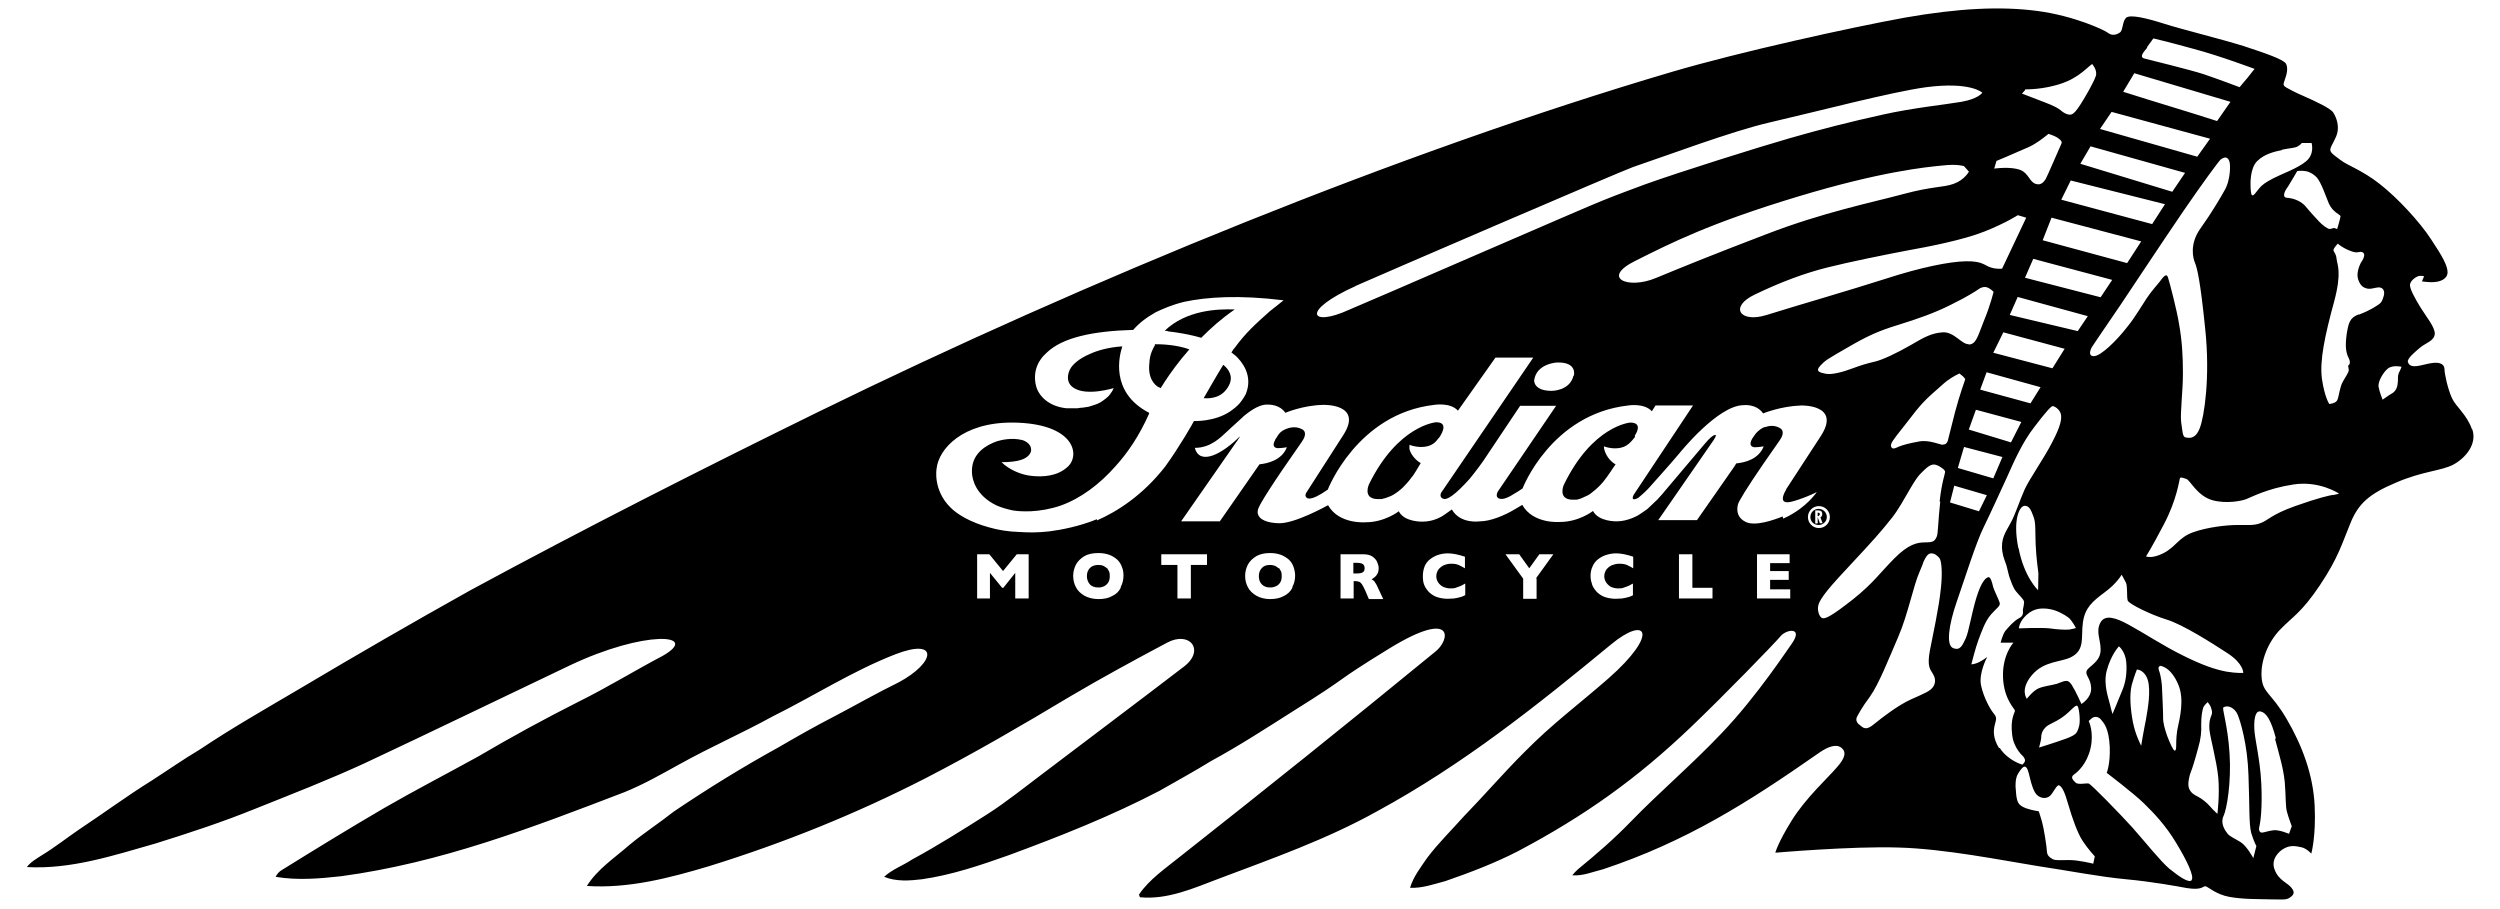 <?xml version="1.0" encoding="UTF-8"?>
<svg id="Layer_1" data-name="Layer 1" xmlns="http://www.w3.org/2000/svg"  xmlns:xlink="http://www.w3.org/1999/xlink" viewBox="0 0 82 29.82">
  <defs>
    <style>
      .cls-1 {
        fill: none;
      }

      .cls-1, .cls-2 {
        stroke-width: 0px;
      }

      .cls-3 {
        clip-path: url(#clippath-1);
      }

      .cls-4 {
        clip-path: url(#clippath);
      }

      .cls-2 {
        
      }
    </style>
    <clipPath id="clippath">
      <rect class="cls-1" y="0" width="82" height="29.82"/>
    </clipPath>
    <clipPath id="clippath-1">
      <rect class="cls-1" y="0" width="82" height="29.82"/>
    </clipPath>
  </defs>
  <g id="indian-headdress-white">
    <g class="cls-4">
      <g class="cls-3">
        <path class="cls-2" d="M40.12,11.97c-.24.39-.47.8-.64,1.09.23.02.62-.01.83-.42.15-.29,0-.52-.18-.67"/>
        <path class="cls-2" d="M41.94,18.64s-.07-.06-.12-.08c-.05-.02-.1-.03-.16-.03-.12,0-.21.03-.27.1-.07.07-.1.16-.1.27s.03.2.1.27c.07.07.16.1.27.1.08,0,.15-.02.21-.05.06-.03.1-.08.13-.13.03-.06.04-.12.04-.19,0-.05,0-.1-.02-.15-.02-.04-.04-.08-.07-.12"/>
        <path class="cls-2" d="M44.48,18.46h-.09v.35h.09c.11,0,.18-.01.22-.04.04-.02.06-.07.06-.13s-.02-.11-.06-.14c-.05-.03-.12-.04-.22-.04"/>
        <path class="cls-2" d="M36.31,18.64s-.07-.06-.12-.08c-.04-.02-.1-.03-.16-.03-.12,0-.21.03-.28.1-.07.07-.1.16-.1.27s.04.2.1.27c.07.07.16.1.28.1.08,0,.15-.02.2-.05.06-.03.1-.08.13-.13.03-.06.04-.12.04-.19,0-.05,0-.1-.02-.15-.02-.04-.04-.08-.07-.12"/>
        <path class="cls-2" d="M81.08,14.08c-.17-.49-.53-.74-.66-1.03-.13-.29-.24-.78-.24-.93s-.11-.26-.43-.21c-.32.05-.68.22-.77-.03-.04-.12.23-.33.4-.48.18-.15.47-.22.48-.45.01-.22-.28-.56-.47-.87-.19-.31-.37-.64-.34-.76.03-.12.16-.22.26-.26.09-.03.2,0,.2,0l-.07.17s.27.04.42.02c.15-.01.4-.08.42-.3.01-.22-.16-.53-.54-1.1-.37-.57-1.1-1.36-1.69-1.82-.59-.46-1.03-.59-1.28-.78-.25-.19-.37-.26-.33-.38.03-.12.19-.33.23-.54.04-.22-.02-.45-.14-.64-.09-.14-.59-.37-.95-.53-.37-.16-.48-.23-.59-.29-.1-.06-.11-.09-.05-.25.06-.16.12-.39.04-.53-.08-.14-.66-.34-1.39-.58-.74-.23-2-.54-2.6-.73-.6-.19-1.11-.31-1.25-.2-.13.12-.1.4-.2.48-.11.08-.26.13-.41.01-.1-.08-1.09-.55-2.3-.71-1.2-.16-2.6-.09-4.36.22-1.76.32-5.4,1.12-7.64,1.78-8.85,2.61-19.17,6.83-28.01,11.16-3.83,1.88-7.64,3.81-11.39,5.84-1.88,1.05-3.75,2.13-5.6,3.23-1.1.65-2.21,1.28-3.27,1.99-.54.32-1.05.68-1.58,1.02-.82.51-1.59,1.08-2.39,1.61-.41.28-.8.59-1.23.85-.17.11-.35.21-.48.38,1.45.08,2.84-.38,4.21-.77,1.12-.35,2.22-.71,3.3-1.15,1.2-.48,2.41-.95,3.58-1.49,2.24-1.05,4.46-2.13,6.69-3.19,2.49-1.19,4.34-1.05,3.08-.33-.93.49-1.82,1.04-2.77,1.51-1.11.56-2.21,1.16-3.28,1.79-1.03.57-2.08,1.11-3.1,1.7-1.13.66-2.24,1.34-3.35,2.03-.09.05-.15.13-.2.22.71.12,1.44.06,2.15-.02,3.27-.44,6.25-1.59,9.3-2.76.64-.26,1.23-.6,1.83-.93.99-.55,2.02-1,3.02-1.55,1.35-.67,2.62-1.49,4.03-2.04,1.43-.55,1.32.27.11.92-.72.35-1.41.75-2.12,1.12-.62.32-1.22.66-1.82,1.01-1.18.65-2.33,1.36-3.44,2.11-.48.38-.98.7-1.45,1.09-.49.43-1.06.8-1.4,1.35,1.36.09,2.71-.26,4.01-.65,2.45-.76,4.83-1.72,7.11-2.89,1.61-.83,3.17-1.74,4.72-2.67,1.05-.62,2.12-1.2,3.19-1.77.75-.4,1.25.25.56.78-1.54,1.18-3.09,2.34-4.63,3.51-.6.45-1.18.92-1.8,1.32-.82.52-1.64,1.04-2.49,1.5-.3.2-.65.32-.92.57.39.16.83.13,1.24.08.98-.14,1.92-.46,2.85-.79,1.68-.62,3.35-1.28,4.94-2.11.56-.32,1.13-.63,1.68-.97.94-.51,1.83-1.09,2.73-1.66,1.94-1.21,1.19-.85,3.13-2.04,2.17-1.33,2.01-.27,1.49.12-2.98,2.44-5.34,4.33-8.37,6.72-.47.38-.99.73-1.33,1.23,0,.02.02.07.03.09.9.09,1.77-.3,2.59-.61,1.75-.66,3.54-1.29,5.19-2.21,2.83-1.54,5.23-3.46,7.67-5.47,1.17-.97,1.6-.37-.08,1.11-1.03.9-1.81,1.46-2.77,2.43-.67.67-1.3,1.4-1.96,2.08-.41.46-.85.89-1.22,1.38-.21.31-.45.61-.56.98.4.02.78-.12,1.16-.22.81-.28,1.62-.59,2.38-.98,2.21-1.17,3.91-2.39,5.66-4.06,1.08-1.03,2.78-2.78,2.96-3,.19-.22.74-.3.37.24-.1.13-1.15,1.74-2.32,2.96-1,1.05-2.04,1.93-2.97,2.89-.54.56-1.13,1.07-1.73,1.56-.07.06-.13.13-.19.2.35.03.69-.12,1.02-.2,2.72-.91,4.72-2.17,7.08-3.82.29-.2.56-.3.73-.16.17.14.12.34-.16.65-.27.32-1.01.99-1.47,1.73-.46.74-.54,1.06-.54,1.06,0,0,2.53-.22,4.04-.17,1.51.04,3.4.42,4.52.6,1.12.17,2.08.36,2.94.44.86.08,1.68.23,2,.29.51.08.52-.07.61-.06.08.01.34.27.79.35.45.08.95.07,1.34.08.39,0,.51.03.64-.06.13-.09.17-.17.05-.32-.12-.16-.42-.24-.55-.59-.14-.34.14-.62.33-.71.19-.1.36-.07.54-.03.17.03.33.21.33.21,0,0,.16-.57.11-1.58-.05-1.01-.41-1.97-.92-2.84-.51-.87-.79-.85-.82-1.37-.04-.52.21-1.15.61-1.56.4-.42.69-.54,1.3-1.45.61-.91.73-1.38,1-2.03.26-.65.62-.97,1.5-1.34.88-.38,1.48-.38,1.88-.59.39-.21.79-.67.62-1.16M76.4,6.7c.12.26.36.34.37.39,0,.05-.11.42-.11.42,0,0-.03,0-.08-.03-.06-.01-.1.03-.17.03-.07,0-.25-.14-.35-.25-.1-.11-.29-.31-.42-.47-.13-.17-.37-.28-.6-.3-.23,0-.08-.26,0-.36.07-.11.31-.52.31-.52,0,0,.14-.02.24,0,.1,0,.28.08.4.21.15.17.3.63.41.89M74.85,4.91c.23-.05.39-.05.5-.1.11-.06.15-.12.15-.12h.32s.11.36-.18.6c-.29.24-.79.41-1.06.55-.27.14-.38.22-.48.34-.11.12-.24.38-.27.11-.03-.27-.03-.78.21-1.01.24-.24.59-.31.81-.36M70.42,1.55c.09-.12.21-.29.21-.29,0,0,.44.1,1.31.34.87.23,2.01.66,2.01.66,0,0-.1.12-.23.29-.09.1-.26.31-.26.31,0,0-.77-.29-1.19-.43-.43-.14-1.74-.46-1.93-.51-.2-.05,0-.24.09-.36M70,2.4l3.16.94-.44.63c-1.02-.33-2.05-.63-3.08-.96l.36-.6ZM71.99,8.61c.07.15.18.58.34,2.17.17,1.59-.03,2.89-.18,3.27-.15.38-.37.31-.45.3-.12-.01-.11-.2-.16-.52-.03-.32.06-1,.06-1.59,0-.59-.03-1.07-.13-1.63-.07-.44-.3-1.32-.36-1.51-.05-.15-.15-.03-.28.15-.06.08-.24.27-.41.52-.18.27-.38.62-.62.92-.4.52-.89.97-1.1.99-.21.02-.15-.18-.09-.29.07-.11.33-.49.95-1.4.35-.52,1.26-1.9,2.05-3.06.61-.89,1.16-1.64,1.23-1.7.17-.13.28-.05.3.15.02.2-.02.58-.15.82-.13.24-.46.8-.82,1.3-.36.51-.24.98-.17,1.13M69.82,20.49c-.42-.23-.77-.34-.92-.08-.17.3,0,.56,0,.89.01.4-.37.54-.45.69-.08.15.13.25.14.58.01.33-.32.52-.32.52,0,0-.18-.41-.32-.63-.14-.22-.27-.1-.49-.03-.22.06-.41.07-.6.15-.18.08-.38.34-.38.34,0,0-.24-.3.17-.78.4-.47.94-.41,1.29-.59.46-.24.31-.66.38-1.14.07-.48.31-.68.71-.98.4-.29.56-.58.56-.58,0,0,.08.14.14.26.06.13.02.48.06.59.04.11.75.46,1.27.62.53.16,1.49.77,2.01,1.11.52.34.51.64.51.64,0,0-.18.02-.55-.04-.37-.07-.79-.21-1.43-.53-.65-.32-1.3-.75-1.78-1.01M71.44,23.82c-.05.2-.06.46-.06.57,0,.11,0,.24-.05.23-.05,0-.17-.28-.25-.49-.07-.21-.14-.42-.13-.63,0-.21-.03-.78-.04-1.02-.02-.24-.07-.43-.1-.5-.04-.13.05-.14.05-.14,0,0,.34.02.59.62.21.49.03,1.16-.01,1.36M70.39,23.59c-.07.33-.16.87-.16.87,0,0-.19-.36-.27-.77-.08-.42-.12-.89-.04-1.22.09-.32.17-.51.17-.51,0,0,.25,0,.36.35.1.35,0,.94-.06,1.27M69.6,22.67c-.12.3-.31.75-.31.75,0,0-.06-.2-.09-.34-.03-.15-.22-.63-.1-1.08.14-.53.4-.8.4-.8,0,0,.2.15.24.5.03.36-.01.67-.14.97M68.18,23.87c-.06.15-.04.22-.42.36-.39.14-.88.29-.88.29,0,0,.06-.21.07-.3,0-.09,0-.33.32-.48.31-.15.45-.26.59-.39.14-.13.25-.26.29-.18.05.08.1.54.03.69M67.24,19.98c.23.04.48.18.61.28.12.1.24.34.24.34,0,0-.09.03-.22.05-.13.01-.38,0-.65-.04-.28-.03-1,0-1,0,0,0,0-.21.25-.44.26-.24.54-.23.77-.19M66.2,17.97c-.19-.95.05-1.38.21-1.38.16,0,.21.15.29.36.08.21.05.46.07.91.02.45.07.77.09.95,0,.18-.01.55-.01.55,0,0-.46-.43-.64-1.38M64.22,15.34l.2-.68,1.26.33-.3.7-1.16-.34ZM65.17,16.24l-.26.53-.95-.29.14-.55,1.06.31ZM64.58,14.08l.23-.64,1.49.4-.34.67-1.38-.42ZM64.57,11.29c-.24,0-.47-.41-.85-.39-.37.03-.59.15-1.05.42-.47.27-.92.48-1.17.54-.26.06-.43.11-.73.22-.29.11-.67.22-.88.18-.21-.04-.35-.08-.19-.26.17-.18.22-.21.88-.59.67-.39,1.02-.55,1.67-.75.65-.2,1.22-.4,1.75-.67.53-.26.82-.45.89-.5.07-.06.2-.1.3-.06.1.04.2.14.2.14,0,0-.11.46-.32.96-.2.5-.25.76-.49.77M64.95,12.78l.21-.57,1.77.49-.33.53-1.65-.45ZM65.38,11.57l.33-.67,2.01.54-.4.64-1.94-.51ZM71.01,6.7l-.42.65-2.98-.8.31-.63,3.1.78ZM68.23,5.38l.34-.58,3.1.87-.42.62-3.02-.92ZM70.23,7.92l-.46.71-2.77-.75.29-.74,2.95.78ZM69.28,9.18l-.38.57-2.48-.64.27-.62,2.59.69ZM68.48,10.37l-.33.49-2.23-.53.26-.59,2.3.63ZM69.26,3.67l3.23.88-.42.59-3.19-.91.38-.56ZM66.43,2.93s.61.02,1.24-.21c.4-.14.69-.4.78-.48.09-.08.17-.14.17-.14,0,0,.19.2.12.4-.07.21-.35.69-.49.91-.14.22-.22.31-.3.34-.07.03-.21,0-.37-.14-.16-.13-.46-.23-.66-.31-.2-.08-.6-.23-.6-.23l.1-.11ZM65.48,5.28s.51-.21,1.07-.46c.29-.13.64-.43.64-.43,0,0,.18.06.25.1.07.04.21.13.18.21-.04.08-.48,1.11-.52,1.17-.04.06-.14.23-.33.16-.2-.06-.23-.34-.49-.45-.31-.13-.87-.05-.87-.05l.08-.27ZM66.19,7.06l.27.08-.79,1.67s-.17.03-.38-.04c-.21-.07-.27-.21-.81-.2-.54.01-1.48.2-2.62.57-1.15.37-3.02.91-3.91,1.19-.89.28-1.24-.27-.39-.67.85-.41,1.63-.7,2.39-.89.76-.19,1.86-.41,2.59-.55.73-.13,1.86-.35,2.56-.63.7-.28,1.08-.53,1.08-.53M54.31,9.12c-.91.38-1.82,0-.66-.57,1.16-.58,2.41-1.22,5.28-2.09,2.77-.84,4.26-.98,4.77-1.03.51-.06.72.02.72.02l.16.18s-.14.27-.5.4c-.37.13-.67.07-1.67.34-1,.27-2.6.59-4.47,1.31-1.88.72-2.71,1.06-3.63,1.44M44.46,9.38c.74-.33,8.7-3.76,9.1-3.9,1.04-.35,3.25-1.18,4.47-1.46,1.56-.36,4.03-1.01,5.15-1.16,1.46-.19,1.84.18,1.84.18,0,0-.12.2-.69.3-.58.1-1.54.19-2.58.42-1.04.23-2.07.49-3.07.78-1.01.29-3.59,1.1-4.73,1.51-.32.12-.82.3-1.39.53-.4.15-7.86,3.4-8.31,3.58-1.26.58-1.62.05.22-.78M51.61,12.32c-.12.51-.72.5-.72.5-.59,0-.57-.34-.57-.34.07-.56.75-.59.75-.59.69-.02.55.44.55.44M33.73,19.63h-.43v-.84l-.39.49h-.04l-.4-.49v.84h-.42v-1.45h.4l.45.55.45-.55h.39v1.45ZM36.76,19.28c-.06.12-.15.21-.28.27-.12.07-.27.1-.45.1s-.33-.04-.46-.11c-.12-.07-.22-.16-.28-.28-.06-.11-.09-.24-.09-.37s.03-.25.09-.37c.06-.11.15-.2.28-.28.12-.07.28-.1.46-.1.13,0,.25.02.36.06.11.04.19.1.26.16.07.07.12.15.15.24.04.09.05.19.05.28,0,.14-.03.26-.09.37M35.98,17.03c-.59.24-1.18.35-1.57.4-.35.04-.67.04-.96.02-.39-.01-.72-.07-1-.15-.63-.17-1.05-.43-1.27-.65-.59-.58-.46-1.28-.46-1.28.07-.64.84-1.52,2.5-1.51,2.04.02,2.23,1.08,1.79,1.46-.33.3-.8.33-1.17.29-.33-.03-.74-.2-.99-.45.28,0,.5-.03.62-.07.18-.05.32-.16.35-.3,0,0,0,0,0,0h0s0-.04,0-.05c0-.14-.13-.26-.3-.31,0,0,0,0-.01,0-.33-.08-.66,0-.8.04-.35.12-.82.39-.83.95,0,.03,0,.06,0,.09.01.21.12.74.81,1.07.16.07.34.12.52.16.24.04.86.09,1.59-.16.66-.24,1.27-.7,1.79-1.29.39-.43.77-.98,1.1-1.72v-.03c-1.31-.68-.96-1.91-.89-2.14,0-.01,0-.03.02-.04-.47.03-.83.14-1.05.24-.41.17-.6.38-.66.49-.08.13-.18.46.12.64.44.27,1.28,0,1.3,0-.03.07-.07.14-.12.2-.04.06-.1.11-.15.15-.05.04-.11.08-.17.12-.06.03-.12.06-.19.08-.06.02-.13.04-.19.06-.06.01-.12.02-.19.03-.06,0-.12.01-.17.02-.05,0-.1,0-.15,0-.04,0-.08,0-.12,0-.03,0-.05,0-.08,0,0,0-.02,0-.03,0-.55-.06-.9-.38-.99-.74-.1-.42.03-.8.36-1.09.52-.49,1.49-.7,2.83-.74.18-.21.42-.4.74-.58.21-.1.52-.24.93-.34.75-.16,1.8-.23,3.26-.05h0c-.14.12-.29.23-.44.35-.46.41-.8.71-1.17,1.22l-.02.02s-.02.02-.02.03l-.06.09s.09.07.14.11c.18.17.59.63.33,1.26-.04.07-.1.18-.21.31-.02.02-.04.04-.06.06-.1.1-.2.16-.25.2-.51.34-1.18.31-1.18.31-.03.07-.47.84-.94,1.49-.74.95-1.58,1.48-2.24,1.77M39.59,18.53h-.53v1.1h-.44v-1.1h-.53v-.35h1.5v.35ZM42.39,19.28c-.06.12-.16.21-.28.27-.13.07-.28.1-.45.1s-.33-.04-.45-.11c-.12-.07-.22-.16-.28-.28-.06-.11-.09-.24-.09-.37s.03-.25.09-.37c.06-.11.15-.2.28-.28.13-.07.27-.1.45-.1.13,0,.25.02.36.06.1.04.19.1.26.16.07.07.12.15.15.24.03.09.05.19.05.28,0,.14-.03.26-.09.37M44.89,19.63l-.11-.26c-.04-.09-.08-.16-.11-.21-.03-.04-.06-.07-.1-.08-.03-.01-.07-.02-.12-.02h-.05v.57h-.43v-1.45h.74c.12,0,.22.02.3.07.07.05.13.11.16.18.03.07.05.14.05.2,0,.07-.01.14-.04.19-.03.05-.06.09-.09.11-.03.03-.07.05-.1.07.05.03.09.06.11.1.03.04.07.11.12.23l.15.32h-.47ZM48.06,19.52c-.06.03-.12.06-.18.07-.06.02-.13.03-.19.04-.07,0-.13.01-.2.01-.13,0-.24-.02-.34-.05-.1-.03-.19-.09-.26-.15-.07-.07-.13-.15-.17-.24-.04-.09-.05-.19-.05-.3,0-.12.02-.23.06-.33.04-.09.1-.17.18-.23.08-.06.17-.11.26-.14.1-.03.2-.05.32-.05.16,0,.35.04.56.11v.38c-.07-.04-.14-.08-.21-.11-.07-.03-.15-.04-.25-.04-.08,0-.16.02-.23.05-.07.03-.13.08-.18.14-.04.06-.07.14-.07.22,0,.07.02.14.06.2.04.06.09.11.17.15.07.03.15.05.23.05.07,0,.14,0,.2-.03.06-.02.12-.04.16-.06.04-.02.09-.05.13-.07v.37ZM50.4,18.97v.67h-.44v-.66l-.58-.8h.45l.33.46.33-.46h.46l-.57.79ZM53.57,19.52c-.06.03-.12.06-.18.07-.06.02-.13.03-.19.04-.06,0-.13.01-.2.01-.13,0-.24-.02-.34-.05-.1-.03-.19-.09-.26-.15-.07-.07-.13-.15-.17-.24-.03-.09-.06-.19-.06-.3,0-.12.02-.23.07-.33.04-.09.1-.17.18-.23.08-.06.17-.11.27-.14.1-.03.2-.05.32-.05.16,0,.35.04.56.11v.38c-.07-.04-.14-.08-.21-.11-.07-.03-.15-.04-.25-.04-.09,0-.16.02-.24.05-.07.03-.13.08-.18.14-.04.06-.07.14-.07.22,0,.07.02.14.06.2.04.06.09.11.16.15.07.03.15.05.23.05.07,0,.14,0,.2-.03.06-.02.12-.04.16-.06.04-.02.09-.05.13-.07v.37ZM56.17,19.63h-1.1v-1.45h.44v1.1h.66v.35ZM58.72,19.63h-1.09v-1.45h1.07v.29h-.64v.26h.61v.29h-.61v.31h.66v.29ZM58.47,16.94c-.3.12-.9.33-1.21.18-.27-.13-.29-.35-.27-.5.01-.08.04-.15.07-.2.16-.29.52-.85,1.31-1.97h0s0,0,0,0c.07-.1.19-.31.01-.41-.17-.1-.35-.08-.49-.03,0,0-.01,0-.02,0-.17.07-.28.21-.28.21h0s0,0,0,0c-.04.05-.07.1-.1.14,0,0-.01.02-.02.03-.13.23.01.27.07.28.12,0,.26-.02.31-.03-.17.43-.62.53-.9.56l-.09.14-1.2,1.72h-1.27s1.8-2.6,1.8-2.6c0,0,.2-.28,0-.17-.1.06-.21.19-.37.38l-1.31,1.55c-.11.13-.21.23-.26.27l-.21.2c-.08.06-.17.12-.29.2,0,0-.34.21-.72.21,0,0-.59.02-.78-.34,0,0-.46.36-1.08.36,0,0-.88.08-1.24-.56,0,0-.08.05-.22.13-.36.22-.83.41-1.17.41,0,0-.64.1-.92-.39,0,0-.13.09-.21.15-.08.06-.36.25-.75.25,0,0-.6.02-.78-.34,0,0-.46.36-1.08.36,0,0-.88.08-1.24-.56,0,0-1.12.63-1.64.59,0,0-.43,0-.6-.19,0,0,0,0,0,0,0,0,0,0,0,0-.05-.06-.07-.12-.07-.17,0-.05.01-.1.03-.14.08-.18.38-.69,1.42-2.17.07-.1.19-.31.01-.41-.24-.13-.49-.04-.63.04-.1.06-.15.13-.22.25l-.03.04s0,0,0,.01c-.13.23,0,.27.07.28.12,0,.26-.02.31-.03-.17.43-.63.53-.9.56l-1.3,1.87h-1.27s1.81-2.6,1.81-2.6c.02-.02.03-.04.05-.07.01-.02.02-.04.04-.06,0,0,.01-.02.02-.03,0,0,0-.01,0-.02-.56.56-1.31.97-1.47.37,0,0,0,0,0,0,.54,0,.87-.37,1.05-.53l.15-.14.33-.3s.01,0,.01-.01c.02-.02.04-.03.05-.05.16-.13.46-.37.74-.39.01,0,.02,0,.03,0,.11,0,.42,0,.61.27,0,0,.58-.25,1.25-.26,0,0,1.31-.04.65.99l-1.22,1.9s-.03.06-.02.09h0c.02.09.13.22.73-.2,0,0,.96-2.49,3.49-2.78,0,0,.53-.09.78.19l1.23-1.74h1.24s-3.02,4.43-3.02,4.43c0,0-.08.15.07.2.13.05.4-.14.86-.65,0,0,.24-.29.45-.59l.2-.3s0,0,0,0l1.01-1.51h1.18l-1.91,2.81s-.12.2.07.24c.11.02.25-.02.54-.21,0,0,.12-.07.2-.13,0,0,.93-2.43,3.46-2.72,0,0,.53-.09.78.19l.12-.19h1.23l-1.94,2.92s-.07.12-.02.15c.02.02.13,0,.21-.08,0,0,.12-.1.18-.16l.1-.1s.8-.89,1.03-1.17c0,0,1.25-1.56,2.09-1.57,0,0,.42-.06.65.27,0,0,.58-.24,1.25-.26,0,0,1.31-.04.65.99l-1.14,1.75s0,.01-.01.03c-.08.13-.25.48.16.39.33-.08.67-.23.85-.32-.03.05-.07.09-.11.14-.37.44-.85.67-.99.73M59.3,16.96c0-.2.16-.36.36-.36s.36.16.36.36-.16.36-.36.36-.36-.16-.36-.36M63.66,19.3c-.06.62-.26,1.52-.36,2.04-.1.52.02.63.08.73.06.1.14.24.05.42-.09.18-.33.26-.75.45-.42.19-.94.59-1.21.81-.27.23-.36.12-.47.03-.12-.08-.13-.19-.09-.27.04-.07.14-.28.43-.67.28-.39.62-1.25.93-1.97.31-.72.49-1.66.69-2.11.19-.45.07-.19.13-.33.06-.14.14-.28.25-.28.11,0,.19.06.27.15.07.08.11.46.05,1.01M63.64,16.45c-.07.64-.07,1.03-.11,1.14-.07.16-.11.2-.39.2-.27,0-.55.07-1,.52-.47.47-.68.8-1.34,1.33-.72.57-.9.64-1,.64-.11,0-.18-.21-.17-.35.01-.13.05-.3.68-.99.63-.68,1.17-1.25,1.49-1.64.24-.3.3-.34.55-.75.24-.4.48-.86.65-1.02.2-.2.34-.34.51-.28.14.05.3.17.29.23,0,.06-.11.33-.18.97M63.74,14.59c-.12,0-.45-.17-.79-.11-.34.06-.55.12-.67.17-.14.07-.22.09-.25,0-.04-.09.07-.23.38-.62.31-.38.51-.71.96-1.11.18-.15.34-.31.48-.42.23-.17.42-.25.42-.25,0,0,.07.06.11.09.04.03.08.1.08.1,0,0-.19.53-.33,1.06-.14.53-.21.85-.23.91-.01.06-.05.18-.17.17M65.57,24.54c-.22-.35-.18-.61-.14-.77.04-.16.08-.23-.03-.36-.11-.13-.33-.51-.42-.92-.09-.41.2-.94.2-.94,0,0-.16.12-.29.18-.13.06-.23.06-.23.06,0,0,.14-.56.24-.82.1-.26.21-.59.4-.81.19-.22.32-.28.29-.39-.03-.11-.19-.41-.22-.54-.03-.13-.08-.31-.15-.3-.07.02-.22.1-.4.69-.17.58-.24,1.08-.34,1.31-.11.23-.18.42-.41.33-.25-.08-.15-.77.11-1.52.26-.75.64-1.96.89-2.46.25-.51.5-1.07.76-1.63.25-.56.51-1.15.9-1.65.38-.5.55-.68.6-.68.05,0,.21.09.26.24.05.16,0,.42-.28.95-.27.53-.74,1.19-.9,1.54-.16.35-.3.81-.46,1.1-.16.3-.34.52-.27.96.03.19.09.3.13.43.05.18.08.35.11.42.05.13.1.3.2.43.09.12.26.26.27.35,0,.09-.03.2-.04.26,0,.07.04.2-.13.28-.17.09-.35.3-.45.42-.09.13-.15.38-.15.38h.42s-.38.41-.34,1.17c.04.7.38.99.39,1.06,0,.07-.16.25-.09.8.05.44.36.7.36.7,0,0,.07.08.06.15-.02.07-.09.12-.09.12,0,0-.47-.13-.74-.55M68.66,28.33s-.47-.12-.78-.12c-.31,0-.46.02-.55-.03-.09-.05-.18-.11-.19-.24,0-.12-.1-.77-.16-.98-.06-.22-.11-.35-.11-.35,0,0-.22-.03-.42-.1-.1-.04-.2-.09-.25-.18-.07-.13-.07-.3-.08-.41-.02-.14-.02-.39.07-.54.09-.15.18-.26.24-.23.07.03.1.15.15.36.05.21.13.49.25.58.12.1.28.11.39.03.11-.07.24-.4.32-.36.09.04.18.2.3.63.14.48.31.95.47,1.19.16.25.4.51.4.51l-.05.23ZM71.89,28.87c-.1.11-.44-.14-.74-.38-.3-.26-.76-.84-1.21-1.35-.39-.43-1.35-1.42-1.43-1.44-.08-.02-.35.05-.43-.03-.08-.08-.18-.17-.06-.26.13-.09.43-.35.55-.87.12-.53-.06-.89-.06-.89,0,0,.06-.06.11-.1.06-.04.19-.07.29.05.1.12.26.28.29.9.02.57-.1.85-.1.85,0,0,.87.66,1.21.99.34.33.73.74,1.07,1.31.34.56.61,1.11.5,1.22M72.76,26.72s-.17-.15-.27-.27c-.1-.12-.28-.26-.4-.32-.12-.06-.23-.12-.29-.27-.06-.15.02-.45.06-.54.04-.09.16-.48.24-.79.09-.3.11-.53.1-.78,0-.25.03-.43.07-.55.03-.07.14-.17.14-.17,0,0,.07.08.1.15.02.07.07.16.03.27-.04.1-.09.21-.07.49.03.28.24,1.03.29,1.57.05.55-.03,1.2-.03,1.2M73.91,28.15s-.21-.4-.42-.53c-.21-.13-.35-.18-.43-.28-.08-.1-.24-.34-.13-.57.11-.23.26-1.11.2-2.05-.06-.95-.26-1.49-.2-1.52.16-.09.37.03.46.23.09.2.33.99.36,2,.04,1.01.01,1.58.09,1.89.09.3.17.43.17.43l-.1.39ZM74.62,24.23c.16.61.27.95.32,1.42.04.47.02.78.07.97.05.19.16.48.16.48l-.09.25s-.3-.13-.49-.12c-.19.02-.33.08-.4.08s-.12-.08-.08-.21c.03-.13.1-.59.06-1.41-.04-.81-.22-1.45-.23-1.81-.01-.35.05-.59.22-.54.17.04.33.27.49.88M76.53,16.23c-.16.03-.46.09-1.25.37-.79.28-.9.48-1.14.56-.24.09-.43.05-.76.06-.34,0-.98.07-1.45.24-.47.17-.56.47-.96.68-.39.2-.58.11-.58.11,0,0,.17-.26.59-1.06.42-.8.5-1.44.52-1.5.02-.05.1-.02.21.02.12.02.35.56.87.7.45.12.95.02,1.1-.04.16-.06.69-.35,1.55-.48.85-.13,1.49.3,1.49.3,0,0-.04.02-.2.05M77.37,10.31c-.3.11-.34.28-.4.66-.05.38-.03.59.07.78.09.19-.02.24-.02.24,0,0,0,.06.02.14,0,.08-.08.19-.19.38-.11.19-.13.48-.18.6-.05.13-.27.14-.27.14,0,0-.15-.21-.24-.82-.08-.6.09-1.4.4-2.54.26-.97.1-1.2.08-1.4-.02-.2-.12-.24-.1-.3.01-.06.14-.2.14-.2,0,0,.14.14.44.25.24.09.26-.02.38.04.11.06,0,.25-.07.35-.05.1-.15.35-.08.54.07.2.16.27.32.3.16.02.34-.09.45-.02.11.07.09.21.04.34-.04.13-.1.17-.16.21-.07.04-.21.16-.63.32M78.68,12.25c-.05.1-.01.19-.04.36-.02.16-.11.26-.21.31-.09.05-.28.19-.28.19,0,0-.1-.24-.13-.41-.04-.16.14-.48.3-.61.16-.13.45-.06.45-.06,0,0-.04.12-.1.22"/>
        <path class="cls-2" d="M53.62,14.29s.31-.43-.15-.43c0,0-1.24.1-2.18,2.05,0,0-.2.46.27.48,0,0,.01,0,.02,0,.02,0,.03,0,.05,0,.02,0,.05,0,.07,0,.03,0,.06-.01.09-.02.04-.01.07-.02.11-.04.04-.02.09-.04.13-.06.05-.02.1-.05.14-.08.05-.04.1-.08.15-.12.06-.05.11-.1.16-.15.06-.06.12-.13.17-.2.06-.08.12-.16.17-.24.02-.02.03-.04.04-.06l.11-.16s.02-.02.02-.03c0,0,0,0,0,0-.29-.16-.38-.48-.38-.56h0v-.03c.15.06.49.12.72-.02,0,0,0,0,.02-.01.01,0,.02-.02.04-.03,0,0,0,0,0,0,0,0,.02-.01.03-.02.04-.04.1-.09.16-.17.02-.02.04-.04.05-.07"/>
        <path class="cls-2" d="M59.92,16.96c0-.15-.12-.27-.27-.27s-.27.12-.27.27.12.26.27.26.27-.12.27-.26M59.62,16.97v.2h-.08v-.43h.08c.05,0,.15,0,.15.12,0,.05-.02.09-.06.11l.07.19h-.09l-.07-.2h0Z"/>
        <path class="cls-2" d="M47.1,13.85s-1.25.1-2.2,2.04c0,0-.21.46.27.48h.05s.04,0,.07,0c.03,0,.06,0,.09-.02.04,0,.07-.02.11-.03.04-.02.09-.03.13-.05.05-.02.09-.05.14-.08.05-.03.1-.07.15-.11.06-.05.11-.09.16-.15.06-.06.11-.12.16-.18.04-.05.08-.11.13-.17,0,0,.15-.23.24-.39-.21-.12-.34-.33-.37-.46,0-.02,0-.03,0-.05,0-.03,0-.06,0-.09.15.06.55.15.81-.06.03-.02.08-.07.14-.15,0,0,.01-.02.02-.02,0,0,.38-.51-.09-.51"/>
        <path class="cls-2" d="M59.63,16.81h-.01v.12h.02s.05-.03.05-.06c0-.03-.01-.06-.06-.05"/>
        <path class="cls-2" d="M39.4,11.08c.33-.33.65-.62,1.1-.93-.57-.02-1.59.02-2.3.7.04,0,.08,0,.12.02.26.03.67.09,1.08.21"/>
        <path class="cls-2" d="M37.89,11.31c-.06.09-.18.31-.19.59-.06.52.18.73.3.8,0,0,0,0,0,0,0,0,0,0,.01,0,0,0,0,0,0,0,0,0,.05.02.06.03.03-.05.08-.12.14-.22.19-.29.45-.65.8-1.05-.43-.16-.94-.17-1.14-.17"/>
      </g>
    </g>
  </g>
</svg>